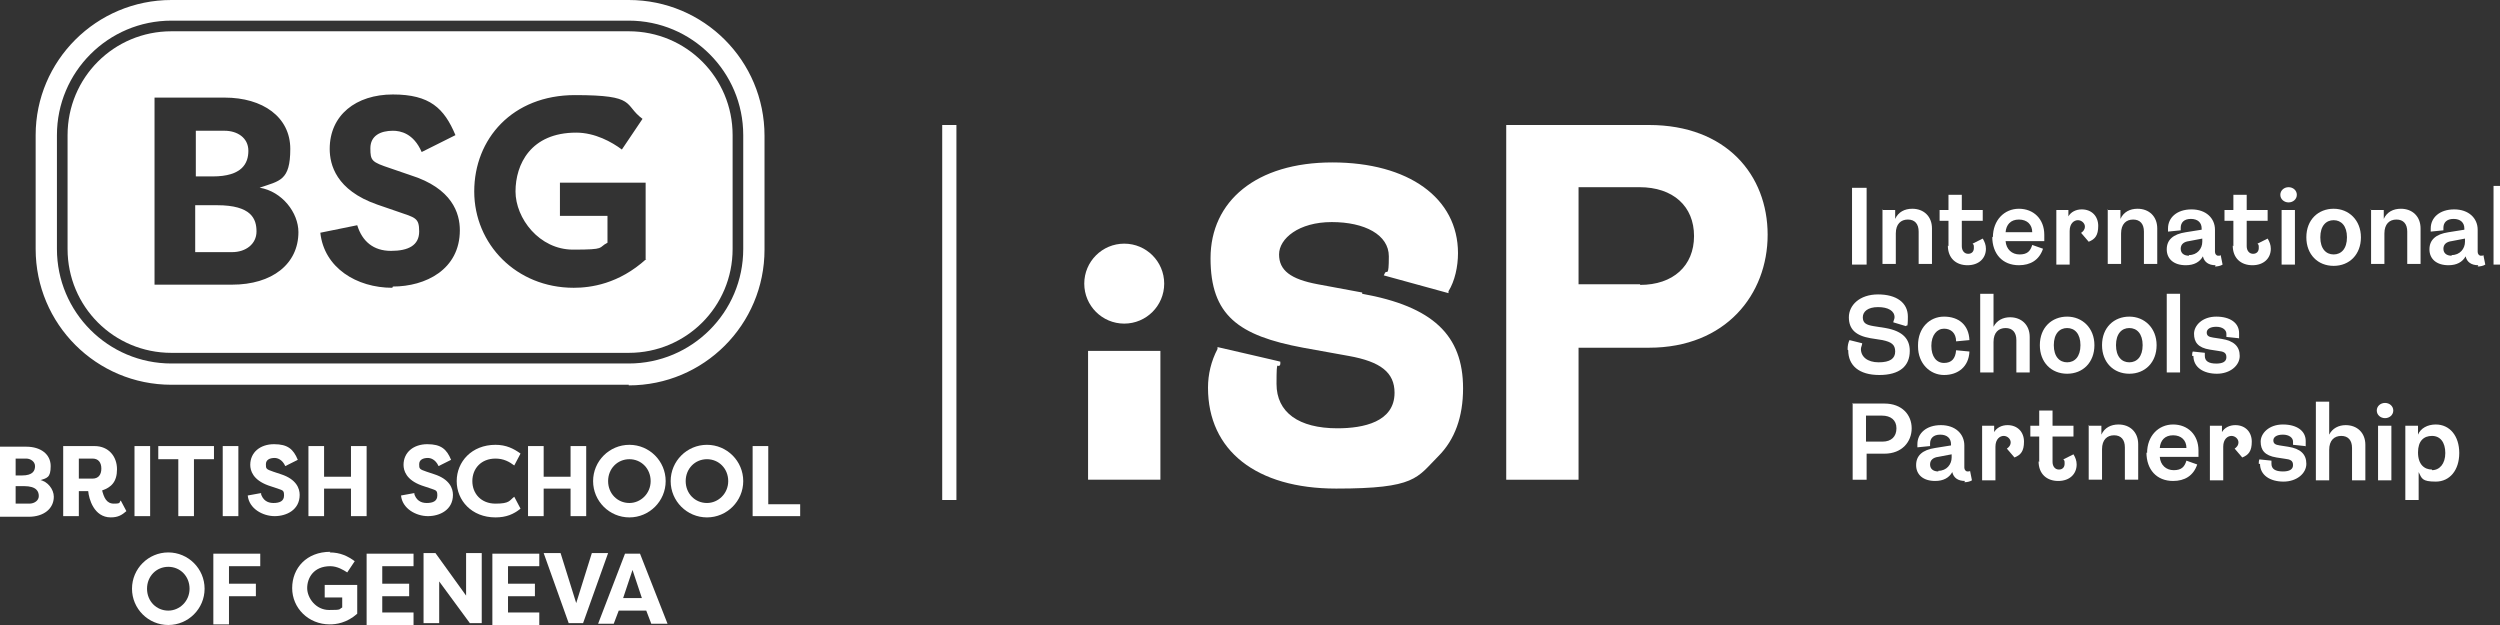 <svg width="176" height="44" viewBox="0 0 176 44" fill="none" xmlns="http://www.w3.org/2000/svg">
<rect x="0" y="0" width="176" height="44" fill="#333333" stroke="none"/>
<path d="M2.775 33.782C3.347 33.87 3.788 34.442 3.788 34.971C3.788 35.808 3.083 36.38 2.026 36.38H0V31.447H1.85C2.863 31.447 3.568 31.976 3.568 32.813C3.568 33.65 3.303 33.65 2.775 33.826V33.782ZM1.542 33.473C2.334 33.473 2.466 33.121 2.466 32.813C2.466 32.505 2.158 32.284 1.85 32.284H1.101V33.473H1.542ZM1.101 34.222V35.455H2.07C2.422 35.455 2.731 35.235 2.731 34.927C2.731 34.619 2.599 34.222 1.674 34.222H1.101Z" fill="white"/>
<path d="M7.179 34.486C7.312 35.015 7.488 35.456 8.016 35.456C8.545 35.456 8.369 35.367 8.501 35.235L8.897 35.984C8.589 36.248 8.325 36.424 7.796 36.424C6.607 36.424 6.255 35.103 6.21 34.575H5.55V36.336H4.449V31.403H6.651C7.664 31.403 8.237 32.152 8.237 33.033C8.237 33.914 7.84 34.31 7.179 34.531V34.486ZM6.519 33.694C6.915 33.694 7.135 33.429 7.135 32.989C7.135 32.549 6.915 32.284 6.519 32.284H5.55V33.694H6.519Z" fill="white"/>
<path d="M10.57 36.336H9.469V31.403H10.57V36.336Z" fill="white"/>
<path d="M15.063 31.403V32.328H13.654V36.336H12.553V32.328H11.143V31.403H15.019H15.063Z" fill="white"/>
<path d="M16.781 36.336H15.68V31.403H16.781V36.336Z" fill="white"/>
<path d="M18.366 34.751C18.498 35.191 18.807 35.411 19.247 35.411C19.688 35.411 19.996 35.279 19.996 34.883C19.996 34.486 19.908 34.531 19.423 34.354L18.895 34.178C17.794 33.782 17.618 33.121 17.618 32.725C17.618 31.844 18.322 31.271 19.291 31.271C20.26 31.271 20.657 31.624 20.965 32.372L20.084 32.813C19.864 32.328 19.512 32.24 19.335 32.24C18.983 32.24 18.719 32.372 18.719 32.681C18.719 32.989 18.719 33.033 19.247 33.209L19.776 33.385C20.877 33.738 21.097 34.398 21.097 34.839C21.097 35.896 20.172 36.336 19.335 36.336C18.498 36.336 17.529 35.808 17.441 34.883L18.41 34.707L18.366 34.751Z" fill="white"/>
<path d="M24.709 36.336V34.398H22.815V36.336H21.714V31.403H22.815V33.562H24.709V31.403H25.81V36.336H24.709Z" fill="white"/>
<path d="M29.157 34.751C29.29 35.191 29.598 35.411 30.038 35.411C30.479 35.411 30.787 35.279 30.787 34.883C30.787 34.486 30.699 34.531 30.214 34.354L29.686 34.178C28.585 33.782 28.409 33.121 28.409 32.725C28.409 31.844 29.113 31.271 30.082 31.271C31.051 31.271 31.448 31.624 31.756 32.372L30.875 32.813C30.655 32.328 30.302 32.24 30.126 32.24C29.774 32.24 29.51 32.372 29.51 32.681C29.51 32.989 29.51 33.033 30.038 33.209L30.567 33.385C31.668 33.738 31.888 34.398 31.888 34.839C31.888 35.896 30.963 36.336 30.126 36.336C29.29 36.336 28.32 35.808 28.232 34.883L29.201 34.707L29.157 34.751Z" fill="white"/>
<path d="M34.883 31.315C35.632 31.315 36.16 31.58 36.645 31.932L36.204 32.769C35.852 32.505 35.456 32.284 34.883 32.284C33.87 32.284 33.253 32.989 33.253 33.87C33.253 34.751 33.87 35.456 34.883 35.456C35.896 35.456 35.852 35.235 36.204 34.971L36.645 35.808C36.16 36.204 35.632 36.425 34.883 36.425C33.209 36.425 32.152 35.235 32.152 33.87C32.152 32.505 33.209 31.315 34.883 31.315Z" fill="white"/>
<path d="M40.168 36.336V34.398H38.274V36.336H37.173V31.403H38.274V33.562H40.168V31.403H41.269V36.336H40.168Z" fill="white"/>
<path d="M44.309 31.315C45.718 31.315 46.863 32.461 46.863 33.87C46.863 35.279 45.718 36.425 44.309 36.425C42.899 36.425 41.754 35.279 41.754 33.87C41.754 32.461 42.899 31.315 44.309 31.315ZM44.309 35.411C45.101 35.411 45.806 34.751 45.806 33.87C45.806 32.989 45.145 32.328 44.309 32.328C43.472 32.328 42.811 32.989 42.811 33.87C42.811 34.751 43.472 35.411 44.309 35.411Z" fill="white"/>
<path d="M49.77 31.315C51.179 31.315 52.324 32.461 52.324 33.87C52.324 35.279 51.179 36.425 49.77 36.425C48.361 36.425 47.215 35.279 47.215 33.87C47.215 32.461 48.361 31.315 49.77 31.315ZM49.77 35.411C50.563 35.411 51.267 34.751 51.267 33.87C51.267 32.989 50.607 32.328 49.77 32.328C48.933 32.328 48.272 32.989 48.272 33.87C48.272 34.751 48.933 35.411 49.77 35.411Z" fill="white"/>
<path d="M56.332 35.456V36.336H52.985V31.403H54.086V35.499H56.332V35.456Z" fill="white"/>
<path d="M11.848 38.891C13.257 38.891 14.403 40.036 14.403 41.446C14.403 42.855 13.257 44 11.848 44C10.439 44 9.293 42.855 9.293 41.446C9.293 40.036 10.439 38.891 11.848 38.891ZM11.848 42.987C12.641 42.987 13.345 42.326 13.345 41.446C13.345 40.565 12.685 39.904 11.848 39.904C11.011 39.904 10.351 40.565 10.351 41.446C10.351 42.326 11.011 42.987 11.848 42.987Z" fill="white"/>
<path d="M15.019 43.912V38.979H18.322V39.86H16.12V41.093H18.014V41.974H16.12V43.956H15.019V43.912Z" fill="white"/>
<path d="M23.212 38.891C23.96 38.891 24.489 39.155 24.973 39.508L24.445 40.3C24.18 40.124 23.74 39.86 23.256 39.86C22.066 39.86 21.626 40.697 21.626 41.401C21.626 42.106 22.242 42.943 23.167 42.943C24.092 42.943 23.828 42.899 24.092 42.767V42.062H22.859V41.181H25.149V43.207C24.401 43.868 23.652 43.956 23.212 43.956C21.714 43.956 20.569 42.811 20.569 41.401C20.569 39.992 21.582 38.847 23.256 38.847L23.212 38.891Z" fill="white"/>
<path d="M25.81 43.912V38.979H29.113V39.86H26.911V41.093H28.805V41.974H26.911V43.119H29.113V44H25.81V43.912Z" fill="white"/>
<path d="M30.919 40.873V43.868H29.818V38.935H30.655L32.813 41.93V38.935H33.914V43.868H33.077L30.875 40.873H30.919Z" fill="white"/>
<path d="M34.663 43.912V38.979H37.966V39.86H35.764V41.093H37.658V41.974H35.764V43.119H37.966V44H34.663V43.912Z" fill="white"/>
<path d="M38.319 38.935H39.464L40.565 42.458L41.666 38.935H42.811L41.049 43.868H40.036L38.274 38.935H38.319Z" fill="white"/>
<path d="M42.106 43.912L44 38.979H45.057L46.995 43.912H45.85L45.497 42.987H43.559L43.207 43.912H42.062H42.106ZM43.868 42.106H45.189L44.529 40.124L43.868 42.106Z" fill="white"/>
<path d="M44.264 27.087H12.068C6.783 27.087 2.51 22.815 2.51 17.529V9.514C2.51 4.272 6.783 0 12.068 0H44.264C49.549 0 53.822 4.272 53.822 9.558V17.574C53.822 22.859 49.549 27.131 44.264 27.131V27.087ZM12.068 1.453C7.619 1.453 4.008 5.065 4.008 9.514V17.529C4.008 21.978 7.619 25.59 12.068 25.59H44.264C48.712 25.59 52.324 21.978 52.324 17.529V9.514C52.324 5.065 48.712 1.453 44.264 1.453H12.068Z" fill="white"/>
<path d="M15.283 14.447H13.742V17.75H16.34C17.309 17.75 18.058 17.177 18.058 16.296C18.058 15.415 17.706 14.447 15.283 14.447Z" fill="white"/>
<path d="M12.068 2.202C8.016 2.202 4.757 5.461 4.757 9.514V17.529C4.757 21.582 8.016 24.841 12.068 24.841H44.264C48.316 24.841 51.576 21.582 51.576 17.529V9.514C51.576 5.461 48.316 2.202 44.264 2.202H12.068ZM16.384 20.04H10.879V6.871H15.812C18.499 6.871 20.436 8.236 20.436 10.482C20.436 12.729 19.688 12.729 18.278 13.213C19.864 13.477 21.009 14.975 21.009 16.34C21.009 18.587 19.159 20.04 16.34 20.04H16.384ZM27.616 20.26C25.105 20.26 22.815 18.851 22.551 16.384L25.149 15.856C25.502 17.001 26.294 17.662 27.528 17.662C28.761 17.662 29.51 17.265 29.51 16.296C29.51 15.327 29.245 15.327 27.968 14.887L26.559 14.402C23.652 13.389 23.211 11.584 23.211 10.482C23.211 8.104 25.061 6.651 27.66 6.651C30.258 6.651 31.271 7.62 32.064 9.514L29.686 10.703C29.113 9.381 28.188 9.205 27.66 9.205C26.779 9.205 26.074 9.558 26.074 10.438C26.074 11.319 26.162 11.407 27.484 11.848L28.893 12.332C31.844 13.257 32.373 15.019 32.373 16.208C32.373 18.983 29.95 20.172 27.66 20.172L27.616 20.26ZM45.498 18.234C43.56 19.996 41.578 20.26 40.389 20.26C36.336 20.26 33.386 17.177 33.386 13.477C33.386 9.778 36.072 6.695 40.477 6.695C44.881 6.695 43.868 7.355 45.233 8.368L43.78 10.527C43.075 9.998 41.886 9.337 40.565 9.337C37.349 9.337 36.292 11.584 36.292 13.477C36.292 15.371 37.966 17.574 40.344 17.574C42.723 17.574 42.062 17.441 42.767 17.089V15.195H39.419V12.861H45.453V18.234H45.498Z" fill="white"/>
<path d="M17.485 10.615C17.485 9.69 16.693 9.205 15.812 9.205H13.786V12.42H14.975C17.045 12.42 17.485 11.495 17.485 10.615Z" fill="white"/>
<line x1="66.832" y1="8.8" x2="66.832" y2="35.2" stroke="white"/>
<path d="M81.692 24.703H76.6V33.77H81.692V24.703Z" fill="white"/>
<path d="M79.146 22.782C80.701 22.782 81.96 21.522 81.96 19.968C81.96 18.413 80.701 17.153 79.146 17.153C77.592 17.153 76.332 18.413 76.332 19.968C76.332 21.522 77.592 22.782 79.146 22.782Z" fill="white"/>
<path d="M106.083 8.8H116.089C121.538 8.8 124.442 12.329 124.442 16.528C124.442 20.727 121.494 24.479 116.089 24.479H111.13V33.771H106.038V8.8H106.083ZM115.463 20.057C117.786 20.057 119.26 18.717 119.26 16.617C119.26 14.518 117.786 13.178 115.419 13.178H111.13V20.012H115.463V20.057ZM95.898 20.593L92.771 20.012C90.85 19.655 90.046 19.029 90.046 17.913C90.046 16.796 91.431 15.634 93.754 15.634C96.076 15.634 97.774 16.528 97.774 18.047C97.774 19.566 97.64 18.985 97.506 19.208L97.417 19.387L101.973 20.638V20.504C102.42 19.789 102.643 18.761 102.643 17.823C102.643 13.937 99.159 11.435 93.798 11.435C88.438 11.435 85.222 14.16 85.222 18.181C85.222 22.201 87.187 23.631 91.743 24.479L94.96 25.06C97.193 25.462 98.176 26.221 98.176 27.651C98.176 29.706 95.987 30.152 94.156 30.152C91.431 30.152 89.867 29.035 89.867 27.025C89.867 25.015 89.957 26.087 90.135 25.641V25.462C90.18 25.462 85.713 24.434 85.713 24.434V24.569C85.266 25.417 85.043 26.355 85.043 27.293C85.043 31.716 88.438 34.396 94.066 34.396C99.695 34.396 99.739 33.636 101.258 32.118C102.42 30.956 103 29.348 103 27.338C103 23.586 100.856 21.576 95.898 20.682V20.593Z" fill="white"/>
<path d="M130.383 13.222H131.41V18.627H130.383V13.222Z" fill="white"/>
<path d="M132.482 14.786H133.42V15.411C133.644 14.92 134.091 14.696 134.627 14.696C135.431 14.696 136.011 15.232 136.011 16.081V18.583H135.073V16.305C135.073 15.768 134.805 15.456 134.314 15.456C133.823 15.456 133.465 15.768 133.465 16.439V18.583H132.527V14.741L132.482 14.786Z" fill="white"/>
<path d="M137.173 17.332V15.545H136.548V14.786H137.173V13.714H138.111V14.786H139.585V15.545H138.111V17.332C138.111 17.645 138.29 17.868 138.558 17.868C138.826 17.868 138.96 17.689 138.96 17.466C138.96 17.243 138.96 17.243 138.871 17.153L139.585 16.796C139.719 17.019 139.809 17.243 139.809 17.511C139.809 18.181 139.317 18.672 138.513 18.672C137.709 18.672 137.129 18.181 137.129 17.287L137.173 17.332Z" fill="white"/>
<path d="M140.3 16.707C140.3 15.501 141.104 14.696 142.131 14.696C143.158 14.696 143.918 15.411 143.918 16.528C143.918 17.645 143.918 16.841 143.918 16.975H141.193C141.238 17.555 141.64 17.913 142.176 17.913C142.712 17.913 142.935 17.689 143.069 17.243L143.828 17.511C143.56 18.315 142.935 18.672 142.131 18.672C140.97 18.672 140.255 17.868 140.255 16.662L140.3 16.707ZM143.069 16.349C143.069 15.813 142.712 15.456 142.131 15.456C141.55 15.456 141.238 15.813 141.193 16.349H143.069Z" fill="white"/>
<path d="M144.722 14.786H145.615V15.232C145.794 14.92 146.151 14.741 146.553 14.741C147.268 14.741 147.715 15.232 147.715 15.902C147.715 16.573 147.491 16.841 147.045 17.019L146.508 16.394C146.642 16.305 146.777 16.171 146.777 15.947C146.777 15.724 146.553 15.501 146.285 15.501C146.017 15.501 145.704 15.724 145.704 16.26V18.627H144.766V14.786H144.722Z" fill="white"/>
<path d="M148.341 14.786H149.279V15.411C149.502 14.92 149.949 14.696 150.485 14.696C151.289 14.696 151.87 15.232 151.87 16.081V18.583H150.932V16.305C150.932 15.768 150.664 15.456 150.172 15.456C149.681 15.456 149.324 15.768 149.324 16.439V18.583H148.385V14.741L148.341 14.786Z" fill="white"/>
<path d="M155.979 18.672C155.487 18.672 155.175 18.449 155.085 18.047C154.862 18.449 154.46 18.672 153.879 18.672C153.03 18.672 152.539 18.225 152.539 17.555C152.539 16.885 152.986 16.483 153.879 16.349L154.996 16.171V16.081C154.996 15.679 154.728 15.411 154.237 15.411C153.745 15.411 153.522 15.679 153.522 16.037C153.522 16.394 153.522 16.126 153.522 16.215L152.628 16.305C152.628 16.215 152.628 16.126 152.628 16.081C152.628 15.322 153.254 14.741 154.281 14.741C155.309 14.741 155.934 15.367 155.934 16.171V17.734C155.934 17.868 156.023 18.002 156.157 18.002C156.291 18.002 156.291 18.002 156.336 17.957L156.47 18.627C156.336 18.717 156.113 18.761 155.934 18.761L155.979 18.672ZM154.103 17.957C154.683 17.957 155.041 17.511 155.041 17.019V16.796L154.103 16.975C153.745 17.019 153.522 17.198 153.522 17.511C153.522 17.823 153.745 18.002 154.103 18.002V17.957Z" fill="white"/>
<path d="M157.23 17.332V15.545H156.604V14.786H157.23V13.714H158.168V14.786H159.642V15.545H158.168V17.332C158.168 17.645 158.347 17.868 158.615 17.868C158.883 17.868 159.017 17.689 159.017 17.466C159.017 17.243 159.017 17.243 158.927 17.153L159.642 16.796C159.776 17.019 159.865 17.243 159.865 17.511C159.865 18.181 159.374 18.672 158.57 18.672C157.766 18.672 157.185 18.181 157.185 17.287L157.23 17.332Z" fill="white"/>
<path d="M161.116 13.178C161.429 13.178 161.697 13.401 161.697 13.714C161.697 14.026 161.429 14.25 161.116 14.25C160.803 14.25 160.535 14.026 160.535 13.714C160.535 13.401 160.803 13.178 161.116 13.178ZM160.625 14.786H161.563V18.627H160.625V14.786Z" fill="white"/>
<path d="M162.367 16.707C162.367 15.456 163.216 14.696 164.288 14.696C165.36 14.696 166.209 15.501 166.209 16.707C166.209 17.913 165.405 18.717 164.288 18.717C163.171 18.717 162.367 17.913 162.367 16.707ZM164.288 17.913C164.824 17.913 165.226 17.511 165.226 16.707C165.226 15.902 164.824 15.501 164.288 15.501C163.752 15.501 163.35 15.902 163.35 16.707C163.35 17.511 163.752 17.913 164.288 17.913Z" fill="white"/>
<path d="M166.879 14.786H167.817V15.411C168.04 14.92 168.487 14.696 169.023 14.696C169.827 14.696 170.408 15.232 170.408 16.081V18.583H169.47V16.305C169.47 15.768 169.202 15.456 168.71 15.456C168.219 15.456 167.862 15.768 167.862 16.439V18.583H166.924V14.741L166.879 14.786Z" fill="white"/>
<path d="M174.473 18.672C173.981 18.672 173.669 18.449 173.579 18.047C173.356 18.449 172.954 18.672 172.373 18.672C171.525 18.672 171.033 18.225 171.033 17.555C171.033 16.885 171.48 16.483 172.373 16.349L173.49 16.171V16.081C173.49 15.679 173.222 15.411 172.731 15.411C172.239 15.411 172.016 15.679 172.016 16.037C172.016 16.394 172.016 16.126 172.016 16.215L171.123 16.305C171.123 16.215 171.123 16.126 171.123 16.081C171.123 15.322 171.748 14.741 172.775 14.741C173.803 14.741 174.428 15.367 174.428 16.171V17.734C174.428 17.868 174.517 18.002 174.651 18.002C174.785 18.002 174.785 18.002 174.83 17.957L174.964 18.627C174.83 18.717 174.607 18.761 174.428 18.761L174.473 18.672ZM172.597 17.957C173.177 17.957 173.535 17.511 173.535 17.019V16.796L172.597 16.975C172.239 17.019 172.016 17.198 172.016 17.511C172.016 17.823 172.239 18.002 172.597 18.002V17.957Z" fill="white"/>
<path d="M175.545 13.088H176.483V18.627H175.545V13.088Z" fill="white"/>
<path d="M130.07 24.613C130.07 24.345 130.115 24.122 130.204 23.943L131.098 24.166C131.098 24.3 131.008 24.434 131.008 24.569C131.008 25.105 131.455 25.507 132.259 25.507C133.063 25.507 133.421 25.239 133.421 24.747C133.421 24.256 133.153 24.077 132.527 23.943L131.678 23.809C130.651 23.631 130.16 23.184 130.16 22.335C130.16 21.486 130.919 20.727 132.214 20.727C133.51 20.727 134.314 21.308 134.314 22.29C134.314 23.273 134.225 22.782 134.18 22.96L133.287 22.692C133.287 22.603 133.376 22.469 133.376 22.335C133.376 21.888 132.929 21.62 132.214 21.62C131.5 21.62 131.142 21.933 131.142 22.335C131.142 22.737 131.366 22.871 131.902 22.96L132.751 23.094C134.001 23.318 134.448 23.898 134.448 24.703C134.448 25.775 133.733 26.4 132.304 26.4C130.874 26.4 130.115 25.73 130.115 24.658L130.07 24.613Z" fill="white"/>
<path d="M135.029 24.3C135.029 23.094 135.833 22.29 136.861 22.29C137.888 22.29 138.603 22.871 138.648 23.943L137.709 24.032C137.709 23.452 137.352 23.139 136.861 23.139C136.369 23.139 135.967 23.586 135.967 24.345C135.967 25.105 136.325 25.551 136.861 25.551C137.397 25.551 137.665 25.239 137.709 24.658L138.648 24.747C138.603 25.819 137.844 26.4 136.861 26.4C135.878 26.4 135.029 25.596 135.029 24.39V24.3Z" fill="white"/>
<path d="M139.406 20.682H140.344V23.005C140.568 22.558 141.014 22.335 141.506 22.335C142.31 22.335 142.891 22.871 142.891 23.72V26.221H141.952V23.943C141.952 23.407 141.684 23.094 141.193 23.094C140.702 23.094 140.344 23.407 140.344 24.077V26.221H139.406V20.682Z" fill="white"/>
<path d="M143.605 24.3C143.605 23.05 144.454 22.29 145.526 22.29C146.598 22.29 147.447 23.094 147.447 24.3C147.447 25.507 146.643 26.311 145.526 26.311C144.41 26.311 143.605 25.507 143.605 24.3ZM145.526 25.507C146.062 25.507 146.464 25.105 146.464 24.3C146.464 23.496 146.062 23.094 145.526 23.094C144.99 23.094 144.588 23.496 144.588 24.3C144.588 25.105 144.99 25.507 145.526 25.507Z" fill="white"/>
<path d="M147.983 24.3C147.983 23.05 148.832 22.29 149.904 22.29C150.976 22.29 151.825 23.094 151.825 24.3C151.825 25.507 151.021 26.311 149.904 26.311C148.787 26.311 147.983 25.507 147.983 24.3ZM149.904 25.507C150.44 25.507 150.842 25.105 150.842 24.3C150.842 23.496 150.44 23.094 149.904 23.094C149.368 23.094 148.966 23.496 148.966 24.3C148.966 25.105 149.368 25.507 149.904 25.507Z" fill="white"/>
<path d="M152.539 20.682H153.477V26.221H152.539V20.682Z" fill="white"/>
<path d="M154.326 25.06C154.326 24.971 154.326 24.837 154.371 24.747L155.22 24.837C155.22 24.926 155.22 24.971 155.22 25.06C155.22 25.417 155.488 25.596 156.024 25.596C156.47 25.596 156.738 25.462 156.738 25.149C156.738 24.837 156.56 24.747 156.158 24.703L155.577 24.613C154.728 24.479 154.46 24.077 154.46 23.496C154.46 22.916 155.041 22.29 156.024 22.29C157.006 22.29 157.632 22.737 157.632 23.452C157.632 24.166 157.632 23.72 157.587 23.809L156.738 23.72C156.738 23.63 156.738 23.586 156.738 23.496C156.738 23.228 156.47 23.005 156.024 23.005C155.577 23.005 155.354 23.184 155.354 23.407C155.354 23.63 155.488 23.72 155.8 23.765L156.381 23.854C157.274 23.988 157.676 24.39 157.676 25.06C157.676 25.73 157.006 26.311 156.068 26.311C155.13 26.311 154.416 25.864 154.416 25.06H154.326Z" fill="white"/>
<path d="M130.383 28.41H132.661C133.912 28.41 134.582 29.214 134.582 30.152C134.582 31.09 133.912 31.939 132.661 31.939H131.41V33.771H130.427V28.366L130.383 28.41ZM132.527 31.09C133.152 31.09 133.51 30.733 133.51 30.152C133.51 29.572 133.108 29.259 132.482 29.259H131.366V31.09H132.482H132.527Z" fill="white"/>
<path d="M138.334 33.86C137.843 33.86 137.53 33.636 137.441 33.234C137.217 33.636 136.815 33.86 136.235 33.86C135.386 33.86 134.895 33.413 134.895 32.743C134.895 32.073 135.341 31.671 136.235 31.537L137.351 31.358V31.269C137.351 30.867 137.083 30.599 136.592 30.599C136.101 30.599 135.877 30.867 135.877 31.224C135.877 31.582 135.877 31.314 135.877 31.403L134.984 31.492C134.984 31.403 134.984 31.314 134.984 31.269C134.984 30.51 135.609 29.929 136.637 29.929C137.664 29.929 138.289 30.554 138.289 31.358V32.922C138.289 33.056 138.379 33.19 138.513 33.19C138.647 33.19 138.647 33.19 138.691 33.145L138.825 33.815C138.691 33.904 138.468 33.949 138.289 33.949L138.334 33.86ZM136.458 33.145C137.039 33.145 137.396 32.699 137.396 32.207V31.984L136.458 32.162C136.101 32.207 135.877 32.386 135.877 32.699C135.877 33.011 136.101 33.19 136.458 33.19V33.145Z" fill="white"/>
<path d="M139.496 29.974H140.389V30.42C140.568 30.108 140.926 29.929 141.328 29.929C142.042 29.929 142.489 30.42 142.489 31.09C142.489 31.76 142.266 32.028 141.819 32.207L141.283 31.582C141.417 31.492 141.551 31.358 141.551 31.135C141.551 30.912 141.328 30.688 141.06 30.688C140.792 30.688 140.479 30.912 140.479 31.448V33.815H139.541V29.974H139.496Z" fill="white"/>
<path d="M143.561 32.52V30.733H142.936V29.974H143.561V28.901H144.499V29.974H145.973V30.733H144.499V32.52C144.499 32.833 144.678 33.056 144.946 33.056C145.214 33.056 145.348 32.877 145.348 32.654C145.348 32.431 145.348 32.431 145.258 32.341L145.973 31.984C146.107 32.207 146.196 32.431 146.196 32.699C146.196 33.368 145.705 33.86 144.901 33.86C144.097 33.86 143.516 33.368 143.516 32.475L143.561 32.52Z" fill="white"/>
<path d="M147 29.974H147.938V30.599C148.161 30.108 148.608 29.884 149.144 29.884C149.948 29.884 150.529 30.42 150.529 31.269V33.77H149.591V31.492C149.591 30.956 149.323 30.644 148.831 30.644C148.34 30.644 147.983 30.956 147.983 31.626V33.77H147.045V29.929L147 29.974Z" fill="white"/>
<path d="M151.155 31.894C151.155 30.688 151.959 29.884 152.986 29.884C154.014 29.884 154.773 30.599 154.773 31.716C154.773 32.833 154.773 32.028 154.773 32.162H152.048C152.093 32.743 152.495 33.1 153.031 33.1C153.567 33.1 153.791 32.877 153.925 32.43L154.684 32.699C154.416 33.502 153.791 33.86 152.986 33.86C151.825 33.86 151.11 33.056 151.11 31.85L151.155 31.894ZM153.925 31.537C153.925 31.001 153.567 30.644 152.986 30.644C152.406 30.644 152.093 31.001 152.048 31.537H153.925Z" fill="white"/>
<path d="M155.532 29.974H156.426V30.42C156.604 30.108 156.962 29.929 157.364 29.929C158.078 29.929 158.525 30.42 158.525 31.09C158.525 31.76 158.302 32.028 157.855 32.207L157.319 31.582C157.453 31.492 157.587 31.358 157.587 31.135C157.587 30.912 157.364 30.688 157.096 30.688C156.828 30.688 156.515 30.912 156.515 31.448V33.815H155.577V29.974H155.532Z" fill="white"/>
<path d="M159.017 32.654C159.017 32.565 159.017 32.43 159.061 32.341L159.91 32.43C159.91 32.52 159.91 32.565 159.91 32.654C159.91 33.011 160.178 33.19 160.714 33.19C161.161 33.19 161.429 33.056 161.429 32.743C161.429 32.43 161.25 32.341 160.848 32.296L160.267 32.207C159.419 32.073 159.151 31.671 159.151 31.09C159.151 30.51 159.731 29.884 160.714 29.884C161.697 29.884 162.322 30.331 162.322 31.046C162.322 31.76 162.322 31.314 162.278 31.403L161.429 31.314C161.429 31.224 161.429 31.18 161.429 31.09C161.429 30.822 161.161 30.599 160.714 30.599C160.267 30.599 160.044 30.778 160.044 31.001C160.044 31.224 160.178 31.314 160.491 31.358L161.071 31.448C161.965 31.582 162.367 31.984 162.367 32.654C162.367 33.324 161.697 33.905 160.759 33.905C159.821 33.905 159.106 33.458 159.106 32.654H159.017Z" fill="white"/>
<path d="M163.037 28.276H163.975V30.599C164.199 30.152 164.645 29.929 165.137 29.929C165.941 29.929 166.521 30.465 166.521 31.314V33.815H165.583V31.537C165.583 31.001 165.315 30.688 164.824 30.688C164.333 30.688 163.975 31.001 163.975 31.671V33.815H163.037V28.276Z" fill="white"/>
<path d="M167.906 28.366C168.219 28.366 168.487 28.589 168.487 28.901C168.487 29.214 168.219 29.438 167.906 29.438C167.593 29.438 167.325 29.214 167.325 28.901C167.325 28.589 167.593 28.366 167.906 28.366ZM167.415 29.974H168.353V33.815H167.415V29.974Z" fill="white"/>
<path d="M169.335 29.974H170.228V30.599C170.407 30.152 170.898 29.884 171.479 29.884C172.462 29.884 173.132 30.688 173.132 31.894C173.132 33.1 172.462 33.905 171.479 33.905C170.496 33.905 170.496 33.681 170.273 33.234V35.2H169.335V29.974ZM171.211 33.1C171.747 33.1 172.149 32.654 172.149 31.894C172.149 31.135 171.792 30.688 171.211 30.688C170.63 30.688 170.228 31.046 170.228 31.85C170.228 32.699 170.675 33.056 171.211 33.056V33.1Z" fill="white"/>
</svg>

